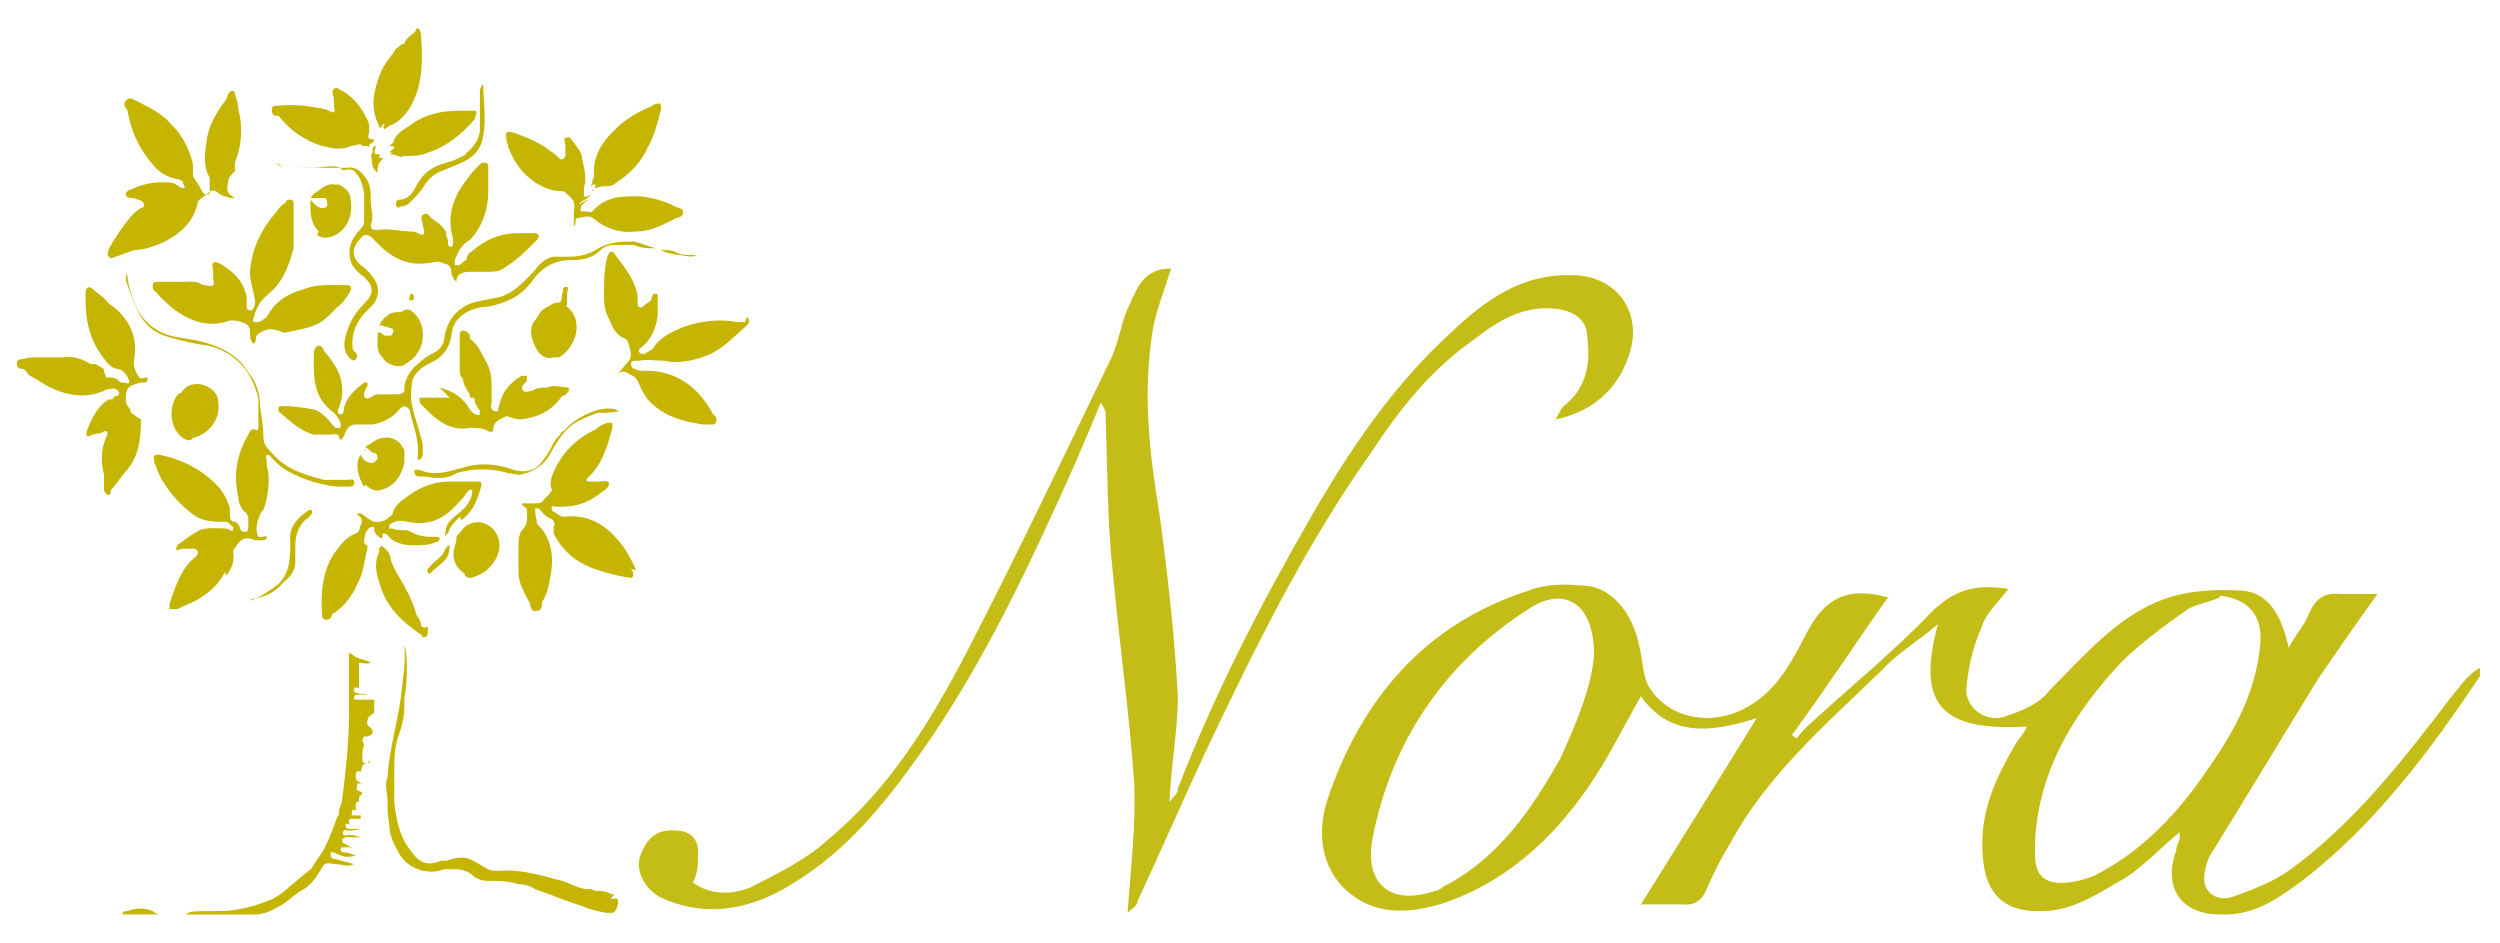 <?xml version="1.0" encoding="UTF-8"?>
<svg xmlns="http://www.w3.org/2000/svg" version="1.1" viewBox="0 0 149 56.2">
  <defs>
    <style>
      .cls-1 {
        fill: #c6b500;
      }

      .cls-2 {
        fill: #c4bd17;
      }
    </style>
  </defs>
  <g>
    <g id="Livello_1">
      <g>
        <path class="cls-2" d="M112.6,35.5c-2,2.8-3.8,5.6-5.8,8.3,0,0,.2.2.3.2.2-.3.4-.5.6-.7,2.5-2.3,5.1-4.4,7.4-6.8,1.4-1.4,2.7-1.7,4.6-1.4-.6.8-1.4,1.5-1.6,2.3-.5,1.1-.8,2.4-.9,3.6s1.2,2.1,2.3,1.7c.9-.3,2-.7,2.6-1.5,2.1-2.1,4.1-4.5,6.9-5.5,1.4-.5,3-.6,4.6-.5s2.4,1.5,2.8,3.4c.5-.9,1-1.4,1.2-2,.4-.9.9-1.3,1.9-1.2.6,0,1.3,0,2.2,0-1.3,1.8-2.4,3.4-3.5,5-2.1,3.4-4.2,6.9-6.3,10.3-.3.4-.4.8-.5,1.3-.2,1,.5,1.7,1.5,1.5,1.2-.4,2.5-.9,3.5-1.6,3.9-2.8,6.9-6.7,9.8-10.5.5-.6.9-1.2,1.6-1.6,0,.2,0,.3,0,.5-3,4.5-6.3,8.9-10.6,12.2-1.5,1.1-2.9,2.1-4.9,2-2.3,0-3.4-1.6-2.6-3.8,0-.4.3-.6.2-1.1-1.1.9-2,1.9-3.2,2.7-1.6.9-3.2,2.1-5.3,2-1.9,0-3-1-3.2-3-.3-2.6.6-4.7,1.9-6.9.2-.4.5-.6.7-1.1-5.1.3-6.6-1.3-5.3-6.1-1.3,1.1-2.5,1.8-3.4,2.8-3.3,3.2-6.8,6.2-9,10.3-.5.8-.9,1.6-1.3,2.5-.3.8-.7,1.2-1.6,1.1-.7,0-1.4,0-2.4,0,2.3-3.7,4.5-7.2,6.9-11.1-2.8.9-5.2,1.1-6.9-1.3-1.1,1.9-2,3.8-3.2,5.5-2.1,3-4.7,5.4-8.2,6.7-2,.7-4.2,1-6-.5-1.7-1.4-1.9-3.6-1.3-5.5,2-6,5.8-10.5,12-12.5,1-.4,2.2-.4,3.2-.3,1.7,0,3,1.6,3.4,3.6.2.8.2,1.6.5,2.3,1.1,2,3.8,2.6,6,1.3,1.8-1,2.7-2.9,3.6-4.6,1.1-2,2.5-2.5,4.7-1.9ZM95,39c0-3.1-1.8-4.1-3.9-2.7-5,3.2-8.2,7.9-9.3,13.7-.5,2.7,1.1,4,3.7,3.1.3,0,.5-.3.8-.4,3.1-1.7,5-4.5,6.7-7.5,1-2.2,1.9-4.4,2-6.2ZM132.3,35.6c-.6.3-1.4.4-1.9.7-1.4,1-2.8,2-4,3.2-2.7,2.9-4.8,6.2-5.1,10.4,0,1-.2,2.2.8,2.6.8.3,1.9,0,2.7-.3,2.6-1.3,4.7-3.4,6.4-5.8s3.2-4.8,3.5-7.9c.2-1.7-.6-2.8-2.4-3Z"></path>
        <path class="cls-2" d="M41.3,52.6c1.1.8,2.4.7,3.4.3,1.6-.8,3.4-1.7,4.7-2.9,3.6-3,6-6.9,8.2-11.1,3-5.8,5.8-11.7,8.6-17.5.5-1,.6-2.2,1.1-3.2.5-1.1.9-2.2,2.5-2.2-.4,1.3-.9,2.5-1.1,3.7-.6,3.7-.2,7.3.4,10.9.5,3.7.9,7.2,1.1,10.9,0,2-.4,4-.5,6.3.3-.4.5-.5.5-.8,2.2-5.7,5-11.1,8-16.3,2.3-4,4.9-7.8,8.3-10.9,2-1.9,4.2-3.5,7.2-3.4,2.5,0,4.1,2,3.5,4.4-.6,2.2-2.1,3.7-4.5,4.2.2-.3.3-.6.5-.8,1.4-1.1,1.6-2.6,1.4-4.1,0-1.1-.9-1.6-1.9-1.7-1.9-.2-3.4.7-4.8,1.8-2.6,1.8-4.5,4.2-6.2,6.8-3.9,5.5-6.9,11.6-9.8,17.7-1.4,3-2.7,6-4.1,9,0,.3-.4.5-.6.7.2-2.7.5-5.2.4-7.7-.3-4.3-.9-8.5-1.3-12.8-.3-2.9-.3-5.9-.4-9,0-.3,0-.5-.3-.9-.5,1.3-1.1,2.6-1.6,3.8-2.6,5.8-5.3,11.6-9,16.9-2.4,3.4-4.9,6.5-8.7,8.5-2.2,1.1-4.5,1.4-6.9.3-1-.5-1.6-1.7-1.2-2.6.4-1,1-1.5,2.1-1.4.9,0,1.4.6,1.3,1.5,0,.5,0,1-.3,1.6Z"></path>
      </g>
      <g>
        <polygon class="cls-1" points="14.2 9.9 14.2 9.9 14.2 9.9 14.2 9.9"></polygon>
        <path class="cls-1" d="M8,14.9c.6,0,1.1-.2,1.6-.4,1.1-.5,2-1.3,2.2-2.5.2-.2.4-.3.6-.5.2-.2.4-.2.6,0,.2.2.5.2.7.3.1,0,.2,0,.3,0-.5-.3-.5-.4-.4-1,0-.2.2-.4.4-.6,0,0,0,0,0,0,0,0,0,0,0,0,0,0,0,0,0,0h0s0,0,0-.1c0,0,0,0,0,0h0s0,0,0-.1c0,0,0,0,0,0,0,0,0,0,0,0,0,0,0,0,0,0,0,0,0,0,0-.1,0,0,0,0,0,0,0,0,0,0,0-.1,0,0,0,0,0,0,0,0,0,0,0-.1.4-1,.5-2.1.2-3.2,0-.3-.1-.6-.2-.9,0-.2-.2-.3-.4,0,0,0-.1.2-.1.3-.6.8-1.1,1.6-1.2,2.6-.1.7-.2,1.4.2,2.1,0,0,0,.2,0,.3,0,.2,0,.3,0,.5,0,0,0,.2-.1.2-.1,0-.2,0-.3-.1-.2-.4-.4-.7-.6-1,0,0,0-.2,0-.3,0-.1,0-.3,0-.4-.2-.9-.6-1.7-1.3-2.4-.6-.7-1.5-1.1-2.3-1.5-.2-.1-.3,0-.4.1-.2.3,0,.4.1.6.2,1.2.7,2.3,1.5,3.2.4.5.9.8,1.6.9,0,0,.1.1.2.1h0c0,0,0,.1,0,.1,0,0,0,0,0,0,0,0,0,0,0,0,0,0,0,0,0,0,0,0,0,0,0,0,0,.1.3.4-.1.3-.1-.1-.3-.2-.5-.3-.9-.1-1.7,0-2.5.4-.1,0-.3.1-.3.3,0,.2.3.2.4.2,0,0,0,0,0,0,.3.1.6.1.7.4,0,.1-.1.2-.2.2-.2.1-.4.3-.6.5-.5.6-.9,1.2-1.3,1.9,0,.2-.2.3,0,.5.1.2.3,0,.4,0Z"></path>
        <path class="cls-1" d="M44.4,19.2c-.1,0-.3,0-.4,0-1.1-.2-2.2-.1-3.3.3-.7.3-1.4.6-1.8,1.3,0,0,0,0,0,0,0,0,0,0,0,0,0,0,0,0,0,0,0,0,0,0,0,0-.2.1-.3.2-.5.3q-.4,0-.3-.3c.7-.5,1-1.2,1.1-2,0-.4,0-.7,0-1.1,0-.1,0-.2-.1-.2-.1,0-.2,0-.2.1,0,0-.1.2-.1.3-.1.1-.3.2-.4.3,0,0-.2.2-.3.1-.1,0-.1-.2-.1-.3,0,0,0-.1,0-.2,0,0,0-.1,0-.2-.2-1-.8-1.7-1.4-2.5-.1-.2-.3-.1-.4.2-.2.7-.2,1.5-.2,2.2,0,.5,0,1,.3,1.5.2.5.4,1,1,1.2.2.2.2.5.3.8,0,.2,0,.4-.2.6-.2.2-.4.5-.6.7.2-.2.5-.2.7,0,.3.1.5.3.6.6.1.3.3.6.5.9.9,1,2,1.3,3.3,1.5.2,0,.3,0,.5,0,.2,0,.2,0,.3-.2,0-.2,0-.3-.2-.4-.9-1.7-2.3-2.7-4.3-2.6,0,0-.2,0-.3-.1-.1,0-.3-.1-.3-.3,0-.2.2-.2.3-.2,0,0,.2,0,.2,0,.5-.1,1,0,1.5,0,.8.2,1.7,0,2.5-.3,1-.4,1.6-1.1,2.4-1.8.2-.2.2-.4,0-.5Z"></path>
        <path class="cls-1" d="M37.9,34c-.1-.4-.4-.8-.6-1.2-.9-1.3-2-2.2-3.7-2-.2,0-.4-.2-.6-.3,0,0-.2-.1-.1-.3,0-.1.1,0,.2,0,.1,0,.3,0,.4,0,.9,0,1.7-.3,2.4-.9.2-.1.4-.3.4-.5,0-.2-.4-.1-.6-.1-.2,0-.3,0-.5,0-.2,0-.3,0-.2-.2,0,0,0,0,0,0,.9-.8,1.2-1.9,1.5-3,0-.1,0-.2,0-.3,0,0-.2,0-.3,0-.3.1-.5.2-.7.4-1.1.5-1.9,1.3-2.4,2.3-.2.4-.4.9-.2,1.3-.1.2-.3.4-.5.6-.1.2-.3.2-.5.2-.3,0-.5,0-.8,0,0,.2.3.2.3.4,0,.4.1.8-.2,1.1,0,0,0,0,0,0,0,0,0,0,0,0-.3.3-.3.7-.3,1.1,0,.5,0,1,0,1.5,0,.7.4,1.3.7,1.9,0,.2.1.5.4.4.3,0,.3-.3.3-.5.2-.3.3-.6.4-1,.3-1.3.4-2.6-.7-3.7,0-.2-.1-.5-.1-.7,0,0,0-.2,0-.2,0,0,.2,0,.2,0,.2.2.4.5.7.6.2.1.3.3.2.5,0,.1,0,.3,0,.4.5,1,1.3,1.7,2.4,2.1.6.2,1.3.4,1.9.5.2,0,.3.1.4,0,.1-.2,0-.4-.1-.5Z"></path>
        <path class="cls-1" d="M15.2,20.4c.1-.2,0-.4.2-.5.3-.2.7-.4,1.1-.2.2,0,.4.2.6.1.5-.1,1.1-.2,1.6-.4.6-.2,1-.7,1.4-1.1.3-.2.5-.5.7-.8,0-.1.3-.3,0-.5-.9,0-1.8-.1-2.6.2-1,.3-1.8.7-2.3,1.7,0,0,0,0,0,0,0,0,0,0,0,0-.2.1-.3.3-.6.3-.1,0-.3,0-.2-.2.1-.4.3-.9.6-1.2.3-.3.6-.5.9-.9.5-.7.7-1.4.9-2.1,0-.7,0-1.3,0-2,0-.2,0-.4,0-.6,0-.1,0-.3-.2-.3-.2,0-.2,0-.3.2-.2.1-.4.3-.5.5-.9,1-1.5,2.2-1.6,3.6,0,.6.2,1.1.3,1.7,0,.2,0,.4-.2.6-.3,0-.3-.1-.3-.3,0-.2,0-.3,0-.5-.2-1-.8-1.5-1.6-2-.1,0-.3-.2-.4,0-.1.1,0,.3,0,.4,0,.1,0,.3,0,.4,0,.2.1.3,0,.5-.2.1-.3,0-.5,0,0,0,0,0-.1,0,0,0,0,0,0,0-.4-.3-.8-.2-1.2-.2-.5,0-1,0-1.5,0-.1,0-.3,0-.3.2,0,.2,0,.3.2.4.3.4.6.6.9.9,1,.8,2.2,1.3,3.5.8.2,0,.5,0,.7.1.3.1.5.2.5.6,0,.2,0,.5.2.7Z"></path>
        <path class="cls-1" d="M30.1,8.1c0,.2.2.5.2.7.4,1,1,1.8,2,2.3.4.2.8.3,1.3.3.6.5.7.6.6,1.2,0,.3,0,.6,0,.9.2-.2,0-.5.2-.5.2,0,.4-.1.6-.1.2,0,.4.1.6.3.7.5,1.5.7,2.3.6.9,0,1.6-.4,2.4-.8.2,0,.5-.2.4-.4,0-.2-.3-.2-.5-.3-.3-.2-.7-.3-1-.4-.4-.1-.8-.2-1.2-.2-1,0-1.9,0-2.7.9-.1.1-.3,0-.4,0,0,0-.3,0-.3,0,0-.1,0-.3.1-.4.1-.1.2-.2.4-.3,0,0,0,0,0,0-.2,0-.4.2-.6.3.2-.3.5-.3.7-.6,0,0,0,0,0,0,0,0,0,0,0,0,0,0,0,0,0,0-.1,0-.2.2-.4.1,0,0,0-.2,0-.3v-.2c0,0,0,0,0,0,.2-.6,0-1.2-.1-1.7,0-.4-.3-.7-.5-1-.1-.1-.2-.4-.4-.3-.3,0-.1.3-.1.5,0,.2,0,.4,0,.5,0,.2-.1.3-.3.3-.2-.2-.4-.4-.6-.5-.6-.5-1.4-.8-2.2-1.1-.1,0-.3-.1-.4,0-.1.1,0,.3,0,.4,0,0,0,0,0,.1Z"></path>
        <path class="cls-1" d="M27.5,31c.7-.5,1-1.3,1.2-2.1,0-.1,0-.2-.2-.2-.3,0-.7,0-1,0-.2,0-.5,0-.7,0-.9,0-1.7.3-2.4.8-.4.3-.9.6-1,1.1,0,.1-.2.2-.3.3-.2.2-.8.3-1,.1,0,0,0,0,0,0,0,0,0,0,0,0-.2-.1-.4-.3-.6-.4,0,0-.2,0-.2,0,0,0,0,.1,0,.1.3.1.3.4.2.6h0s0,0,0,0c0,0,0,0,0,0,0,0,0,0,0,0-.1.1,0,.4-.3.5-.6.2-.9.7-1.3,1.2-.7,1.1-.8,2.4-.7,3.7,0,.2.2.3.4.2.1,0,.2-.2.2-.3.7-.4,1.2-1.1,1.5-1.8.4-.7.4-1.4.6-2.1,0,0,0-.2,0-.2-.2,0-.2-.2-.2-.4.1-.1,0-.3.2-.5.1-.2.4-.3.4-.1,0,.3.2.5.5.6,0-.1,0-.3,0-.3.1,0,.2,0,.3.1.4.5,1,.6,1.6.6.4,0,.9,0,1.3-.2,0,0,.2,0,.2-.2,0-.1-.1-.1-.2-.1-.5,0-1,0-1.5-.3-.3-.2-.7,0-1.1-.2,0,0-.2,0-.2,0,0,0,0-.1,0-.2.3-.3.7-.3,1.1-.2,1,.2,1.9,0,2.7-.8.3-.3.6-.6.8-.9,0,0,.2-.3.3-.2.1,0,0,.3,0,.4-.2.5-.5.8-.9,1.1-.6.5-.6.6-.7,1.3.1,0,0-.2.2-.2.1-.4.4-.7.7-1Z"></path>
        <polygon class="cls-1" points="28.3 23.8 28.3 23.8 28.3 23.8 28.3 23.8"></polygon>
        <path class="cls-1" d="M21.4,39.5c.2,0,.4.1.7,0h.3c-.1,0-.2,0-.3,0-.3-.2-.7-.2-1-.4,0,0-.1-.1-.3-.2,0,.2,0,.3,0,.5,0,1.1,0,2.1,0,3.2,0,1.7-.2,3.4-.4,5,0,.3-.2.5-.2.8,0,.1,0,.2-.1.3-.3.8-.6,1.7-1.1,2.4-.2.2-.3.6-.6.8-.4.3-.7.6-1.1.9-.3.3-.7.6-1.1.8-1,.4-2,.7-3.1.7,0,0,0,0,0,0,0,0,0,0,0,0-.1,0-.2,0-.3,0-.1,0-.2,0-.3,0-.8,0-1.3,0-1.4.2.6,0,1.2,0,1.8,0,.8,0,1.5,0,2.3,0,.7,0,1.3-.4,1.8-.7.4-.3.7-.6,1.1-.8.5-.3.8-.8,1.1-1.3.2-.4.5-.2.8-.2.4,0,.7.2,1.1,0-.4-.1-.7-.2-1.1-.3-.2,0-.3-.1-.3-.3,0-.2.2-.1.4,0,.4.2.7.2,1.1.1-.2-.1-.5-.2-.7-.2,0,0-.2,0-.2-.2,0-.1.1-.1.2-.1.2,0,.4,0,.6,0-.2,0-.4-.1-.5-.2,0,0-.2,0-.2-.2,0-.1,0-.1.2-.2.3,0,.6,0,.9,0-.3-.1-.6-.2-.9-.1-.2,0-.2-.2-.1-.3,0-.1.1,0,.2,0,.2,0,.5,0,.8-.1,0,0-.1,0-.2,0-.2,0-.3,0-.5,0,0,0-.2,0-.2-.2,0-.1,0-.1.2-.1.2,0,.3,0,.5,0,0,0,.1,0,.1,0,0,0,0,0,0,0-.1,0-.3,0-.4,0-.1,0-.2,0-.2-.1,0-.1,0-.2.1-.2.2,0,.3,0,.4,0,0,0,.2,0,.2,0,0,0,0-.1,0-.2,0,0-.1,0-.2,0-.1,0-.2,0-.3,0-.1,0,0-.2,0-.3,0-.1.2,0,.3,0,.2,0,.3,0,.5,0,0,0,0,0,0,0,0,0,0,0,0,0-.1,0-.2,0-.4,0-.1,0-.2,0-.2-.2,0-.1,0-.3.1-.3.2,0,0-.3.2-.4.2-.2,0-.2-.2-.3-.1,0,0-.3,0-.4,0,0,.2,0,.3,0,0,0,0,0,0,0,0,0,0,0,0,0,0,0-.1,0-.2-.1-.2,0-.2-.3-.2-.4,0-.2.1-.3.3-.2,0,0,0,0,0,0,0,0,0,0,0,0,.1-.2,0-.5.4-.5q.2,0,.1-.2c0,0,0,.1-.1.2-.1,0-.3,0-.3-.2,0-.2,0-.3,0-.5,0-.2.2-.4,0-.6,0,0,0-.2.1-.3,0,0,.1,0,.2,0,.4-.1.4-.4.1-.6-.2-.1-.1-.5,0-.6.1-.1.4-.2.3-.4,0-.2,0-.4,0-.6,0,0,0,0-.2,0-.3,0-.6,0-.9,0,0,0-.1,0-.1-.1,0,0,0-.1.1-.2,0,0,.2,0,.3,0,.1,0,.3,0,.4,0-.2-.1-.4,0-.6-.1-.1,0-.2,0-.2-.2,0-.2.2-.1.3-.1Z"></path>
        <path class="cls-1" d="M16.6,6.9c.7.9,1.6,1.5,2.6,1.8.5.1,1.1.3,1.7,0,.2,0,.4-.1.6-.1.1.2.4,0,.5.2h0s0,0,0,.1c0,0,0-.1,0-.1,0-.2,0-.2.2-.3,0,0,.2-.2,0-.2-.4,0-.2-.3-.2-.4,0-.2,0-.3,0-.5-.3-.8-.8-1.5-1.6-2-.2,0-.3-.3-.5-.1-.2.2,0,.4,0,.6,0,.1,0,.3,0,.4,0,.2.1.3,0,.4-.2,0-.4-.2-.6-.2-.9-.2-1.8-.3-2.7-.2-.2,0-.4,0-.4.2,0,.2,0,.3.2.4Z"></path>
        <path class="cls-1" d="M22.8,7.4s0,0,.1,0c0,0,0,0,0,.1,0,0-.1.1,0,.2,0,0,.2-.1.3-.2.6-.2,1-.7,1.3-1.2.7-1.3.7-2.7.6-4.1,0-.1,0-.3-.1-.4,0-.1-.2-.2-.2,0-.2.3-.6.4-.7.8-.2,0-.3.2-.5.3-.3.5-.7.9-.9,1.4-.4,1-.7,2.1-.1,3.2,0,.1,0,.2.2,0Z"></path>
        <path class="cls-1" d="M36.6,14.6c.4,0,.8,0,1.2,0,.4.2.9.2,1.3.2-.4-.1-.9-.3-1.3-.4,0,0-.2,0-.3,0-.7,0-1.4.1-2,.5-.5.3-1.1.4-1.6.4-.3,0-.5,0-.8,0-.6,0-1,.5-1.3.9-.6.6-1.1,1.2-2,1.5-.5.1-1,.2-1.5.3-1,.3-1.6,1-1.8,2,0,.4-.2.8-.6,1-.4.2-.7.4-1,.7-.4.3-.7.8-.8,1.3,0,0,0,.1,0,.2,0,0,0,0,0,.1,0,.1-.2.2-.4.2-.3,0-.7,0-1,0-.2,0-.4,0-.6.2-.1,0-.4.2-.4-.2,0-.2.1-.3.2-.5,0,0,0-.1,0-.2,0,0-.1,0-.2,0-.5.4-1,.8-1.2,1.5,0,.1,0,.4-.2.4-.2,0-.2-.3-.1-.4,0,0,0,0,0,0,.1-.3.2-.6.2-1,0-1-.5-1.7-1.1-2.4,0-.1-.1-.3-.3-.3-.2,0-.3.3-.3.5,0,.2,0,.3,0,.5,0,1.2.1,2.2,1.2,3,.2.2.3.4.4.6,0,.1,0,.2,0,.3-.1,0-.2,0-.3,0,0,0-.2-.2-.2-.2,0,0,0,0,0,0,0,0,0,0,0,0,0,0,0,0,0,0,0,0,0,0,0,0-.3-.4-.7-.8-1.1-.9-.6-.1-1.2-.2-1.8-.2-.1,0-.3,0-.3.1,0,.1,0,.3.1.3.6.5,1.2,1.1,2,1.3.3,0,.7,0,1,0,.2,0,.4-.1.5.1,0,0,0,.2.1.2.1,0,.1-.1.2-.2.1-.3.2-.6.6-.7h0c0,0,.2,0,.2,0,0,0,0,0,0,0,0,0,0,0,0,0,0,0,.2,0,.3,0,.2,0,.4,0,.6,0,.6-.1,1.2-.4,1.6-.9.3-.3.4-.2.6,0,.2.9.6,1.8.5,2.8,0,0,0,.2,0,.2,0,0,.2,0,.2-.1.1-.1.1-.2.1-.4,0-.3,0-.5-.1-.8-.2-.8-.5-1.5-.6-2.3,0-.4,0-.8.1-1.2.2-.5.7-.8,1.1-1,.7-.3,1.1-.9,1.2-1.6.1-1,.8-1.5,1.8-1.7.6,0,1.1-.2,1.6-.4.7-.3,1.2-.8,1.6-1.4.6-.7,1.3-1,2.1-1,.7,0,1.3-.1,1.8-.6.2-.2.5-.3.8-.3Z"></path>
        <path class="cls-1" d="M25.1,37.9c.2.2.4,0,.4-.2,0-.2,0-.4,0-.6,0,0,0,.2,0,.2,0,0,0,.1-.2.1,0,0-.1,0-.2-.1,0-.3-.2-.5-.3-.7-.2-.8-.6-1.5-1-2.2-.2-.3-.4-.7-.5-1,0-.4-.3-.7-.6-.9,0,.1,0,.2-.1.1h0s0,0,0,0c0,0,0,0,0,0,0,.1,0,.2,0,.3-.3.6-.2,1.2,0,1.8.4,1.5,1.4,2.4,2.6,3.2Z"></path>
        <path class="cls-1" d="M11.5,26.1c.9-.2,1.7-1.1,1.5-2.2,0-.6-.8-1.1-1.4-1-.3,0-.6.2-.8.5-.3.1-.4.4-.5.7-.2.7,0,1.6.6,2,.2.1.3.2.5.1Z"></path>
        <path class="cls-1" d="M21.8,28.9c.3.3.6.4.9.3.8-.2,1.2-.8,1.4-1.6,0-.2,0-.5,0-.7,0-.2-.2-.3-.2-.4-.2-.3-.7-.5-1-.4-.4,0-.6.2-.9.4-.1,0-.2.1-.2.2,0,0,0,.1-.1.2.1,0,.1-.1.1-.2.2,0,.3.3.5.3.1,0,.2.1.2.3,0,.1-.1.2-.3.3-.3,0-.6-.2-.7-.5-.4.5-.1,1.5.2,1.9Z"></path>
        <path class="cls-1" d="M22.6,19.8c-.1,0-.1.2-.1.4,0,.1,0,.3,0,.4,0,.3.1.5.3.7.2.4.8.6,1.2.5.3-.2.7-.4.9-.8.4-.5.5-1.8-.3-2.4-.2-.2-.4-.2-.7,0-.3,0-.7,0-.9.3-.2.1-.3.3-.4.5.3,0,.5.1.8.2.1,0,0,.4-.1.4-.1,0-.3,0-.4,0,0,0-.2-.2-.3-.2Z"></path>
        <path class="cls-1" d="M33.8,18.2c0-.2,0-.4,0-.7,0-.1.1-.3,0-.4,0,0,0,0-.1,0-.2,0-.1.3-.2.4,0,.2,0,.3-.1.5-.2.1-.4,0-.6.2-.2.1-.4.2-.5.3,0,0,0,0,0,0,0,0,0,0,0,0-.2.2-.3.5-.5.7-.3.5-.1,1.2.3,1.8.3.3.5.4.9.3,0,0,0,0,0,0,0,0,.1,0,.2,0,.2,0,.3-.1.4-.2.9-.8,1.1-2.2.1-2.9Z"></path>
        <path class="cls-1" d="M31.4,28.2c.5-.2,1-.5,1.3-1,.3-.5.6-1.1,1-1.5.5-.6,1.2-.8,1.9-1.1,0,0,.2,0,.3,0,.3,0,.6,0,1-.1-.8-.5-2.6.3-3.3,1.2-.1,0-.2.1-.2.2-.4.3-.5.8-.8,1.2-.2.3-.4.6-.7.8-.5.3-1.1.2-1.6,0-1-.3-1.9-.3-2.8,0-.8.2-1.6.5-2.5.1-.1,0-.3,0-.3,0,0,.2,0,.3.2.4,0,0,0,0,.1,0,0,0,.2,0,.3,0,.6.1,1.3.2,1.9-.2,0,0,0,0,0,0h0s0,0,0,0c0,0,0,0,0,0,0,0,0,0,0,0,0,0,0,0,0,0,1-.3,2.1-.3,3.1,0,.3,0,.6.2,1,0Z"></path>
        <path class="cls-1" d="M13.5,34.3c.3-.4.5-.9.4-1.4,0,0,0,0,0,0,0,0,0,0,0-.1.4-.6.6-.9,1.3-.6.1,0,.3,0,.4,0,.1,0,.3,0,.3-.2,0-.1-.2,0-.3,0,0,0,0,0-.2,0-.2-.4-.1-.9.1-1.3,0,0,0-.1.1-.2h0c.2-.2.2-.5.3-.8.1-.6.2-1.3,0-1.9,0,0,0,0,0,0,0,0,0-.1,0-.2,0,0,0,0,0-.1,0-.1-.1-.3,0-.4.2,0,.2.1.3.2.3.3.6.6,1,.8.9.5,1.9.8,2.9.9.2,0,.5,0,.7,0,.2,0,.4-.1.3-.3,0-.2-.2-.1-.4-.1-.5,0-.9,0-1.4,0-1.1-.3-2.2-.6-3-1.5-.3-.3-.6-.6-.6-1,0,0-.2,0-.2,0,0,0,.2,0,.2,0,0-.6-.1-1.2-.2-1.9,0-.7-.2-1.4-.7-2-.5-.9-1.4-1.4-2.3-1.7-.6-.2-1.3-.3-1.9-.4-1.3-.2-2.2-1-2.6-2.1-.2-.4-.3-.9-.4-1.4,0-.1,0-.2-.1-.3,0,.2,0,.3,0,.4.2.6.4,1.2.7,1.8.4.9,1.1,1.4,1.9,1.6.7.2,1.5.4,2.3.5.9.2,1.7.7,2.3,1.5.3.5.6,1.1.7,1.7,0,.4,0,.7,0,1.1,0,.2,0,.3,0,.5,0,.2,0,.3-.2.2-.3-.1-.3.2-.4.3-.7,1.2-.9,2.4-.6,3.7,0,.4.2.8.5,1,0,0,.1.2.1.3,0,.1,0,.3,0,.4,0,.1,0,.3-.1.4-.2,0-.3,0-.4-.2,0,0,0-.2-.1-.2,0-.1-.1-.2-.2-.2-.3,0-.3-.3-.3-.5,0-.1,0-.2,0-.3-.1-.4-.3-.8-.6-1.2-1-1.1-2.2-1.7-3.6-2-.3,0-.4,0-.3.4,0,.2.2.4.2.6.5,1.1,1.3,2,2.3,2.7.6.3,1.1.3,1.8.3.1,0,.2.2.4.3,0,0,0,0,0,0,0,0,0,0,0,0,0,.2,0,.3-.2.2,0,0,0,0,0,0h0s0,0,0,0c0,0-.1-.1-.2-.1-.5,0-1.1-.1-1.6.1-.4.2-.8.5-1.2.8-.1,0-.2.2-.2.3,0,.2.2,0,.4,0,.2,0,.4,0,.6,0,.2,0,.3.1.3.3-.1.2-.3.3-.5.5-.6.7-.9,1.6-1.2,2.5,0,.1,0,.3,0,.3.1,0,.3,0,.4,0,.2,0,.4-.2.5-.2,1-.4,1.9-1,2.4-2Z"></path>
        <path class="cls-1" d="M7.8,24.6c0-.3-.3-.4-.3-.7,0-.8.1-.9.9-1.1,0,0,0,0,.1,0,.2,0,.3,0,.3-.3-.2,0-.3.1-.5,0,0,0,0,0,0,0-.2-.3-.4-.7-.3-1.1.2-1.2-.2-2.2-1.1-3-.1-.1-.3-.2-.4-.3-.3-.4-.7-.6-1-.9-.2-.2-.4,0-.4.2,0,.2,0,.3,0,.5,0,1.1.2,2.2.9,3.2.3.4.5.8,1,.9.2,0,.3.1.4.2.2.2.3.4.3.6-.1.1-.2,0-.4,0,0,0,0,0,0,0,0,0,0,0-.1,0,0,0,0,0,.1,0,0,0-.2,0-.2-.1-.1-.1-.3-.2-.4-.2-.1,0-.3,0-.4,0,0,0,0,0,0-.1,0,0,0,0,0,0,0,0,0-.1-.1-.2,0,0,0,0,0-.1,0,0,0-.2-.2-.2,0,0,0,0,0,0,0,0,0,0,0,0,0,0,0,0,0,0,0,0,0-.1-.2-.1,0,0,0-.1-.1-.1,0,0,0,0,0,0,0,0,0,0-.1,0,0,0,0,0,0,0,0,0,0,0-.1,0,0,0,0,0,0,0,0,0,0,0-.1,0,0,0,0,0,0,0-.5-.3-1-.5-1.6-.4,0,0,0,0-.1,0-.3,0-.7,0-1,0,0,0,0,0,0,0,0,0,0,0,0,0,0,0-.1,0-.2,0-.1,0-.2,0-.3,0-.3,0-.5,0-.8.1-.2,0-.4,0-.4.3,0,.2.2.3.4.3.2.1.2.3.4.4.4.2.8.5,1.2.7,1.1.5,2.2.7,3.4.1.2,0,.3-.1.5,0,0,0,.1,0,.2.2,0,.1,0,.1-.1.2-.1,0-.2,0-.3.2,0,0,0,0-.1,0,0,0-.1,0-.1,0,0,0,0,0,0,0,0,0,0,0,0,0,0,0,0,0,0,0,0,0,0,0,0,0-.7.4-1,1.1-1.3,1.8,0,.1-.1.3,0,.4.1,0,.2,0,.3-.1,0,0,0,0,.1,0,.2-.1.4,0,.6-.2.2,0,.2,0,.2.2-.4.8-.4,1.6-.2,2.4,0,.3,0,.6,0,.9,0,.1.1.2.2.3.1,0,.2,0,.2-.2,0,0,0-.1.1-.2.3-.3.5-.7.8-1,.8-.9.9-2,.9-3.1Z"></path>
        <path class="cls-1" d="M27.8,9.2c-.4.2-.8.4-1.2.5-.8.2-1.4.6-1.8,1.4-.2.4-.5.8-1,.8-.2,0-.2.2-.2.3,0,.2.2.2.3.1.2,0,.4-.1.5-.2.3-.3.6-.6.8-.9.3-.5.6-.8,1.1-1,.5-.2,1-.4,1.4-.6.6-.3,1-.8,1.1-1.5.2-1,0-2,0-3.1-.2.2-.2.4-.2.6,0,.7,0,1.4,0,2.1,0,.6-.4,1.1-.9,1.5Z"></path>
        <path class="cls-1" d="M26.8,23.7c-.5,0-.9,0-1.4,0-.2,0-.3,0-.4,0,0,.2,0,.3.1.4.1.1.3.3.4.4.7.7,1.5,1.2,2.5,1,.4,0,.8,0,1.1.2.2.1.3,0,.3-.1,0-.5.4-.6.8-.8.3.1.6.2.8.2,1-.1,1.9-.5,2.5-1.4.2,0,.3-.2.4-.3,0,0,0-.2,0-.2-.4,0-.9-.2-1.3,0-.3,0-.6,0-.9.2,0,0,0,0,0,0-.2,0-.5.2-.6-.2,0-.1.2-.3.3-.4,0-.1,0-.2,0-.3,0,0-.2,0-.3,0-.4.2-.7.5-1,.9-.2.3-.3.7-.4,1,0,.1,0,.3-.2.2-.2,0-.3-.3-.2-.4,0-.2,0-.3,0-.5,0,0,0,0,0,0,0,0,0,0,0,0,0,0,0,0,0-.1,0,0,0,0,0,0,0,0,0-.2,0-.2,0,0,0,0,0,0h0c0-.1,0-.2,0-.4,0-.5-.1-.9-.3-1.3-.3-.5-.5-1.1-1-1.4,0,0,0-.1,0-.2,0-.1-.2-.3-.4-.3-.2,0-.2.2-.2.4,0,.2,0,.4,0,.7,0,.4,0,.8,0,1.2,0,.2,0,.4.2.6,0,0,0,0,0,0,0,.3.2.6.4.9,0,0,0,0,0,0,0,0,0,0,0,.1,0,0,0,0,0,0,0,0,0,0,0,0,0,0,0,0,0,0,0,0,0,0,0,0,0,0,0,0,0,0,0,0,0,0,0,0,0,0,0,0,0,0,0,0,0,0,0,0,0,0,0,0,0,.1h0s0,0,0,0c0,0,0,0,0,0,0,0,0,0,0,0,0,0,0,0,.1,0,0,0,0,0,.1,0,0,0,0,0,.1.1,0,0,0,0,0,0,0,0,0,0,0,.1,0,.2.2.4.3.6,0,.2,0,.3-.2.2-.2,0-.3-.2-.4-.3,0,0,0,0,0,0,0,0,0,0,0,0-.4-.7-1-1.1-1.8-1.3Z"></path>
        <path class="cls-1" d="M16.5,9.7c.7.3,1.4.3,2.2.3.5,0,1.1-.2,1.6,0,0,.1.2.2.4.1.2,0,.4,0,.5.2.3.3.4.7.5,1.2,0,.5,0,1.1,0,1.6,0,.2,0,.3-.1.4-.1.2-.3.3-.4.5-.4.5-.5,1.2-.2,1.8.2.3.4.5.7.7.6.6.6,1,0,1.6-.5.5-.8,1-1,1.6-.2.6-.3,1.1.1,1.6.1.1.3.3.4.1.2-.2,0-.3,0-.4-.2-.1-.2-.3-.2-.5,0-.9.4-1.6,1.1-2.2.5-.5.6-1.2.1-1.8-.2-.3-.4-.5-.7-.7-.6-.5-.5-1.1,0-1.6q.3-.4.7,0s0,0,0,0c0,0,0,0,0,0,.2.2.4.4.6.6.7.6,1.5,1,2.5.9.3,0,.5-.1.8-.1.1,0,.2,0,.3.1.3,0,.5.2.5.5,0,.2.1.4.3.6,0-.5.4-.6.8-.6,0,0,.1,0,.2,0,0,0,0,0,0,0,.3,0,.6,0,.9,0,.3,0,.6,0,.9-.2.5-.3,1-.7,1.4-1.1.2-.2.4-.4.6-.6.2-.2.1-.4-.1-.4-.4,0-.7,0-1.1,0-1,0-1.9.4-2.7,1.1-.2.1-.3.3-.3.5h0c-.1,0-.3.2-.4.3-.1,0-.3,0-.3,0,0,0,0-.2,0-.3.2-.5.4-.9.9-1.2,0,0,0,0,.1-.1.7-.8,1-1.8,1-2.8,0-.5,0-.9,0-1.4,0-.1,0-.2-.1-.3-.1,0-.2,0-.3,0,0,0-.1.1-.2.2-.2.2-.4.4-.6.7-.9,1.1-1.3,2.3-.9,3.6,0,0,0,.2,0,.3,0,0,0,.2-.1.2-.1,0-.2,0-.2-.2,0-.1,0-.3-.1-.4,0,0,0,0,0,0,0,0,0,0,0-.1,0,0,0,0,0,0,0,0,0,0,0-.1,0,0,0,0,0,0,0,0,0,0,0,0,0,0,0-.1-.1-.2-.2-.3-.5-.5-.8-.7-.1-.1-.2-.4-.5-.2-.2.2,0,.4,0,.6,0,.2.2.4,0,.6-.2,0-.4-.2-.6-.2-.7,0-1.4-.2-2.1-.1-.3,0-.4,0-.4-.3,0,0-.1,0-.2,0,0,0,.1,0,.2,0,.2-.5,0-.9,0-1.4,0-.5,0-1-.3-1.4-.3-.4-.6-.7-1.2-.6-.3,0-.7,0-1,0-1.1,0-2.1.1-3.1-.3,0,0,0,0,0,0,0,.1.2.2.4.3Z"></path>
        <path class="cls-1" d="M36.6,53.3c0,0-.2,0-.2,0-.2-.2-.6-.2-.9-.2,0,0,0,0,0,0-.1,0-.3-.2-.4-.1-.7,0-1.3-.5-2-.6-1.1-.3-2.2-.6-3.4-.5-.3,0-.5,0-.8-.2-.2-.1-.5-.3-.7-.4-.5-.3-1-.2-1.6,0,0,0-.2,0-.3,0-1,.4-1.4,0-1.9-.7-.6-.8-.8-1.8-.9-2.8,0-.6,0-1.2,0-1.8,0-.8,0-1.5.3-2.3.2-.5.3-1.1.3-1.7,0,0,0-.2,0-.2,0,0,0,0,0-.1,0,0,0,0,0,0,0,0,0,0,0,0,0,0,0,0,0-.1.2-.9.2-2.8,0-3.1.1,1-.1,2-.2,3-.2,1.6-.7,3.1-.8,4.8-.2.5,0,1,0,1.5,0,0,0,.1,0,.2,0,.4,0,.7.1,1.1,0,.6.2,1.1.5,1.6.5,1.1,1.8,1.5,2.8,1.1.1,0,.2,0,.3,0,.5,0,1,0,1.4.4.2.2.6.3.9.3.6,0,1.2,0,1.8.2,0,0,0,0,0,0,.4,0,.7.1,1,.3.9.3,1.8.7,2.8,1,.4.2.9.3,1.4.4.5,0,.5.1.7-.4.1-.5,0-.5-.4-.4Z"></path>
        <path class="cls-1" d="M26.5,32.7c0,.1,0,.2-.1.3-.2.3-.6.5-.8.8,0,0-.3.2,0,.4.3-.3.6-.5.9-.8.2-.2.3-.5.3-.9-.1,0-.2.1-.3.3Z"></path>
        <path class="cls-1" d="M18.9,14s0,0,0,0c0,0,0,0,0,0,.5.4,1.3,0,1.6-.4.4-.5.5-1.1.4-1.7,0-.4-.3-.7-.7-.9,0,0,0,0,0,0,0,0-.2,0-.2,0-.5-.1-.8.2-1.2.5-.1,0-.2.2-.3.3,0,0,.1,0,.2,0,.2,0,.4,0,.6,0,.2,0,.2.2.2.4,0,.2-.2.2-.3.2-.3,0-.5-.3-.7-.5,0,0,0,.1,0,.2,0,.6,0,1.2.5,1.7Z"></path>
        <path class="cls-1" d="M22.8,9.4c0,0-.2,0-.2,0,0,0,0-.2.1-.2,0,0,0,0,0,0,0,0,0,0,0,0,0,0,.1,0,0,0,0,0,0,0-.1,0-.5,0-.2-.3-.2-.5-.2,0-.2.2-.2.3,0,.1,0,.2-.1.2.1.4,0,.8.4,1.1,0-.3,0-.6.3-.8Z"></path>
        <polygon class="cls-1" points="22.8 9.4 22.8 9.4 22.8 9.4 22.8 9.4"></polygon>
        <polygon class="cls-1" points="22.2 9 22.2 9 22.2 9.1 22.2 9"></polygon>
        <path class="cls-1" d="M15,35.7c.8-.1,1.4-.4,1.9-1,.4-.3.7-.7.7-1.2,0-.3,0-.7,0-1,0-.6.2-1.2.7-1.6.1,0,.2-.2.3-.3,0,0,0-.2,0-.2,0,0-.1,0-.2,0-.7.5-1.2,1-1.1,1.9,0,.9,0,1.8-.7,2.5-.5.4-1.1.8-1.7,1Z"></path>
        <path class="cls-1" d="M7.6,54.3c-.1,0-.3,0-.3.2.2,0,.3,0,.4,0,.4,0,.7,0,1.1,0,.2,0,.5,0,.7,0,0,0,0,0,0,0-.1,0-.3-.1-.4-.2-.5-.2-1-.2-1.5,0Z"></path>
        <path class="cls-1" d="M27.7,34.3s0,0,0,0c0,0,0,0,0,0,.1.1.3.2.5.1.6-.2,1-.5,1.3-1,.5-.8.3-1.8-.6-2.2-.5-.2-1,0-1.3.3-.1.2-.3.3-.4.5,0,0,0,0,0,0,0,0,0,0,0,0,0,0,0,.1,0,.2,0,0,0,0,0,0,0,0,0,0,0,0,0,.1-.1.3-.1.4-.2.6,0,1.2.6,1.6Z"></path>
        <path class="cls-1" d="M39.4,14.9c.3.2.6.2,1,.3.4,0,.8.2,1.1,0-.4,0-.8,0-1.1-.1-.3-.2-.6-.2-1-.2Z"></path>
        <path class="cls-1" d="M24.6,17.9c.1-.1.1-.2,0-.4-.2,0-.2.2-.2.4,0,0,0,0,0,0Z"></path>
        <path class="cls-1" d="M29.1,30.2c0,.2,0,.4,0,.6,0-.2,0-.4,0-.6Z"></path>
        <path class="cls-1" d="M35.3,11s0,0,0,0c0,0,.2,0,.2,0,0,.1,0,.1-.1.2,0,0,0,0,0,0,0,0,0,0,0,0,0,0,0,0,0,0,0,0,0,0,0,0,.2,0,.4-.1.6-.1.3,0,.5,0,.7-.2.8-.5,1.5-1.2,1.9-2.1.4-.7.6-1.5.8-2.3,0-.3,0-.4-.3-.3,0,0-.2,0-.2.1-.7.3-1.3.6-1.9,1.1-.9.8-1.7,1.7-1.6,3.1,0,.1-.1.2-.1.4,0,0,0,.1-.1.2,0,0,.2,0,.1-.2Z"></path>
        <path class="cls-1" d="M35.1,11.1h0,0s0,0,0,0c0,0,0,0,0,0,0,0,0,0,0,0,0,0,0,0,0,0h0Z"></path>
        <path class="cls-1" d="M35.3,11.4s0,0,0,0c0,0,0,0,.1-.1,0,0-.1,0-.1,0Z"></path>
        <polygon class="cls-1" points="35.4 11.3 35.4 11.3 35.4 11.3 35.4 11.3"></polygon>
        <path class="cls-1" d="M22.7,19.5s0,0,0,0c0,0,0,0,0,.1,0,0,0,0,0,0,0,0,0,0,0,0Z"></path>
        <path class="cls-1" d="M23,9.4s0,0,.1,0c0,0-.1,0-.1,0Z"></path>
        <polygon class="cls-1" points="23 9.4 23 9.4 23 9.4 23 9.4 23 9.4 23 9.4"></polygon>
        <polygon class="cls-1" points="22.2 9 22.2 9 22.2 9.1 22.2 9"></polygon>
        <polygon class="cls-1" points="22.2 8.9 22.2 8.9 22.2 8.9 22.2 8.9 22.2 8.9 22.2 8.9"></polygon>
        <path class="cls-1" d="M22.2,8.9s0,0,0,.1c0,0,0-.1,0-.1Z"></path>
        <polygon class="cls-1" points="22.8 9.4 22.8 9.4 22.8 9.4 22.8 9.4"></polygon>
        <path class="cls-1" d="M22.8,9.4s0,0,.1,0c0,0-.1,0-.1,0Z"></path>
        <path class="cls-1" d="M23.2,9.2c.2,0,.3,0,.5.1.1,0,.2.1.4,0,.5,0,.9,0,1.4-.2,1.2-.4,2-1.1,2.8-2,0,0,0-.2.1-.3,0-.1,0-.2-.1-.2-.3,0-.6,0-.9,0-1.1,0-2.1.2-3,.9-.3.2-.7.4-.9.8,0,.2-.2.3-.3.4,0,0,0,0,0,0,0,0,0,0,0,0,0,0,0,0,0,0,0,0,.1,0,.1,0,0,0,0,0,0,0,0,0,0,0,0,0,0,0,0,0,.1,0,0,0,.2.1,0,.2,0,0,0,0-.1.1,0,0,0,0,0,0,0,0-.1,0,0,.1,0,0,0,0,.1,0Z"></path>
        <polygon class="cls-1" points="23.1 9.3 23.1 9.3 23.1 9.3 23.1 9.3 23.1 9.3 23.1 9.3"></polygon>
        <path class="cls-1" d="M22.5,32.2s0,0,0,0c0,0,0,0,0,0,0,0,0,0,0,.1,0,0,0,0,0,0,0,0,0,0,0,0,0,0,0,0,0,0Z"></path>
        <polygon class="cls-1" points="35.4 11.3 35.4 11.3 35.4 11.3 35.4 11.3"></polygon>
        <path class="cls-1" d="M16.2,9.5s0,0,0,0c0,0,0,0,0,0,0,0,0,0,0,0Z"></path>
        <path class="cls-1" d="M21.6,26.9s0,0,0,0c0,0,0,0,0,0,0,0,0,0,0,0Z"></path>
        <polygon class="cls-1" points="21.5 27 21.5 27 21.5 27 21.5 27 21.5 27 21.5 27"></polygon>
      </g>
    </g>
  </g>
</svg>
